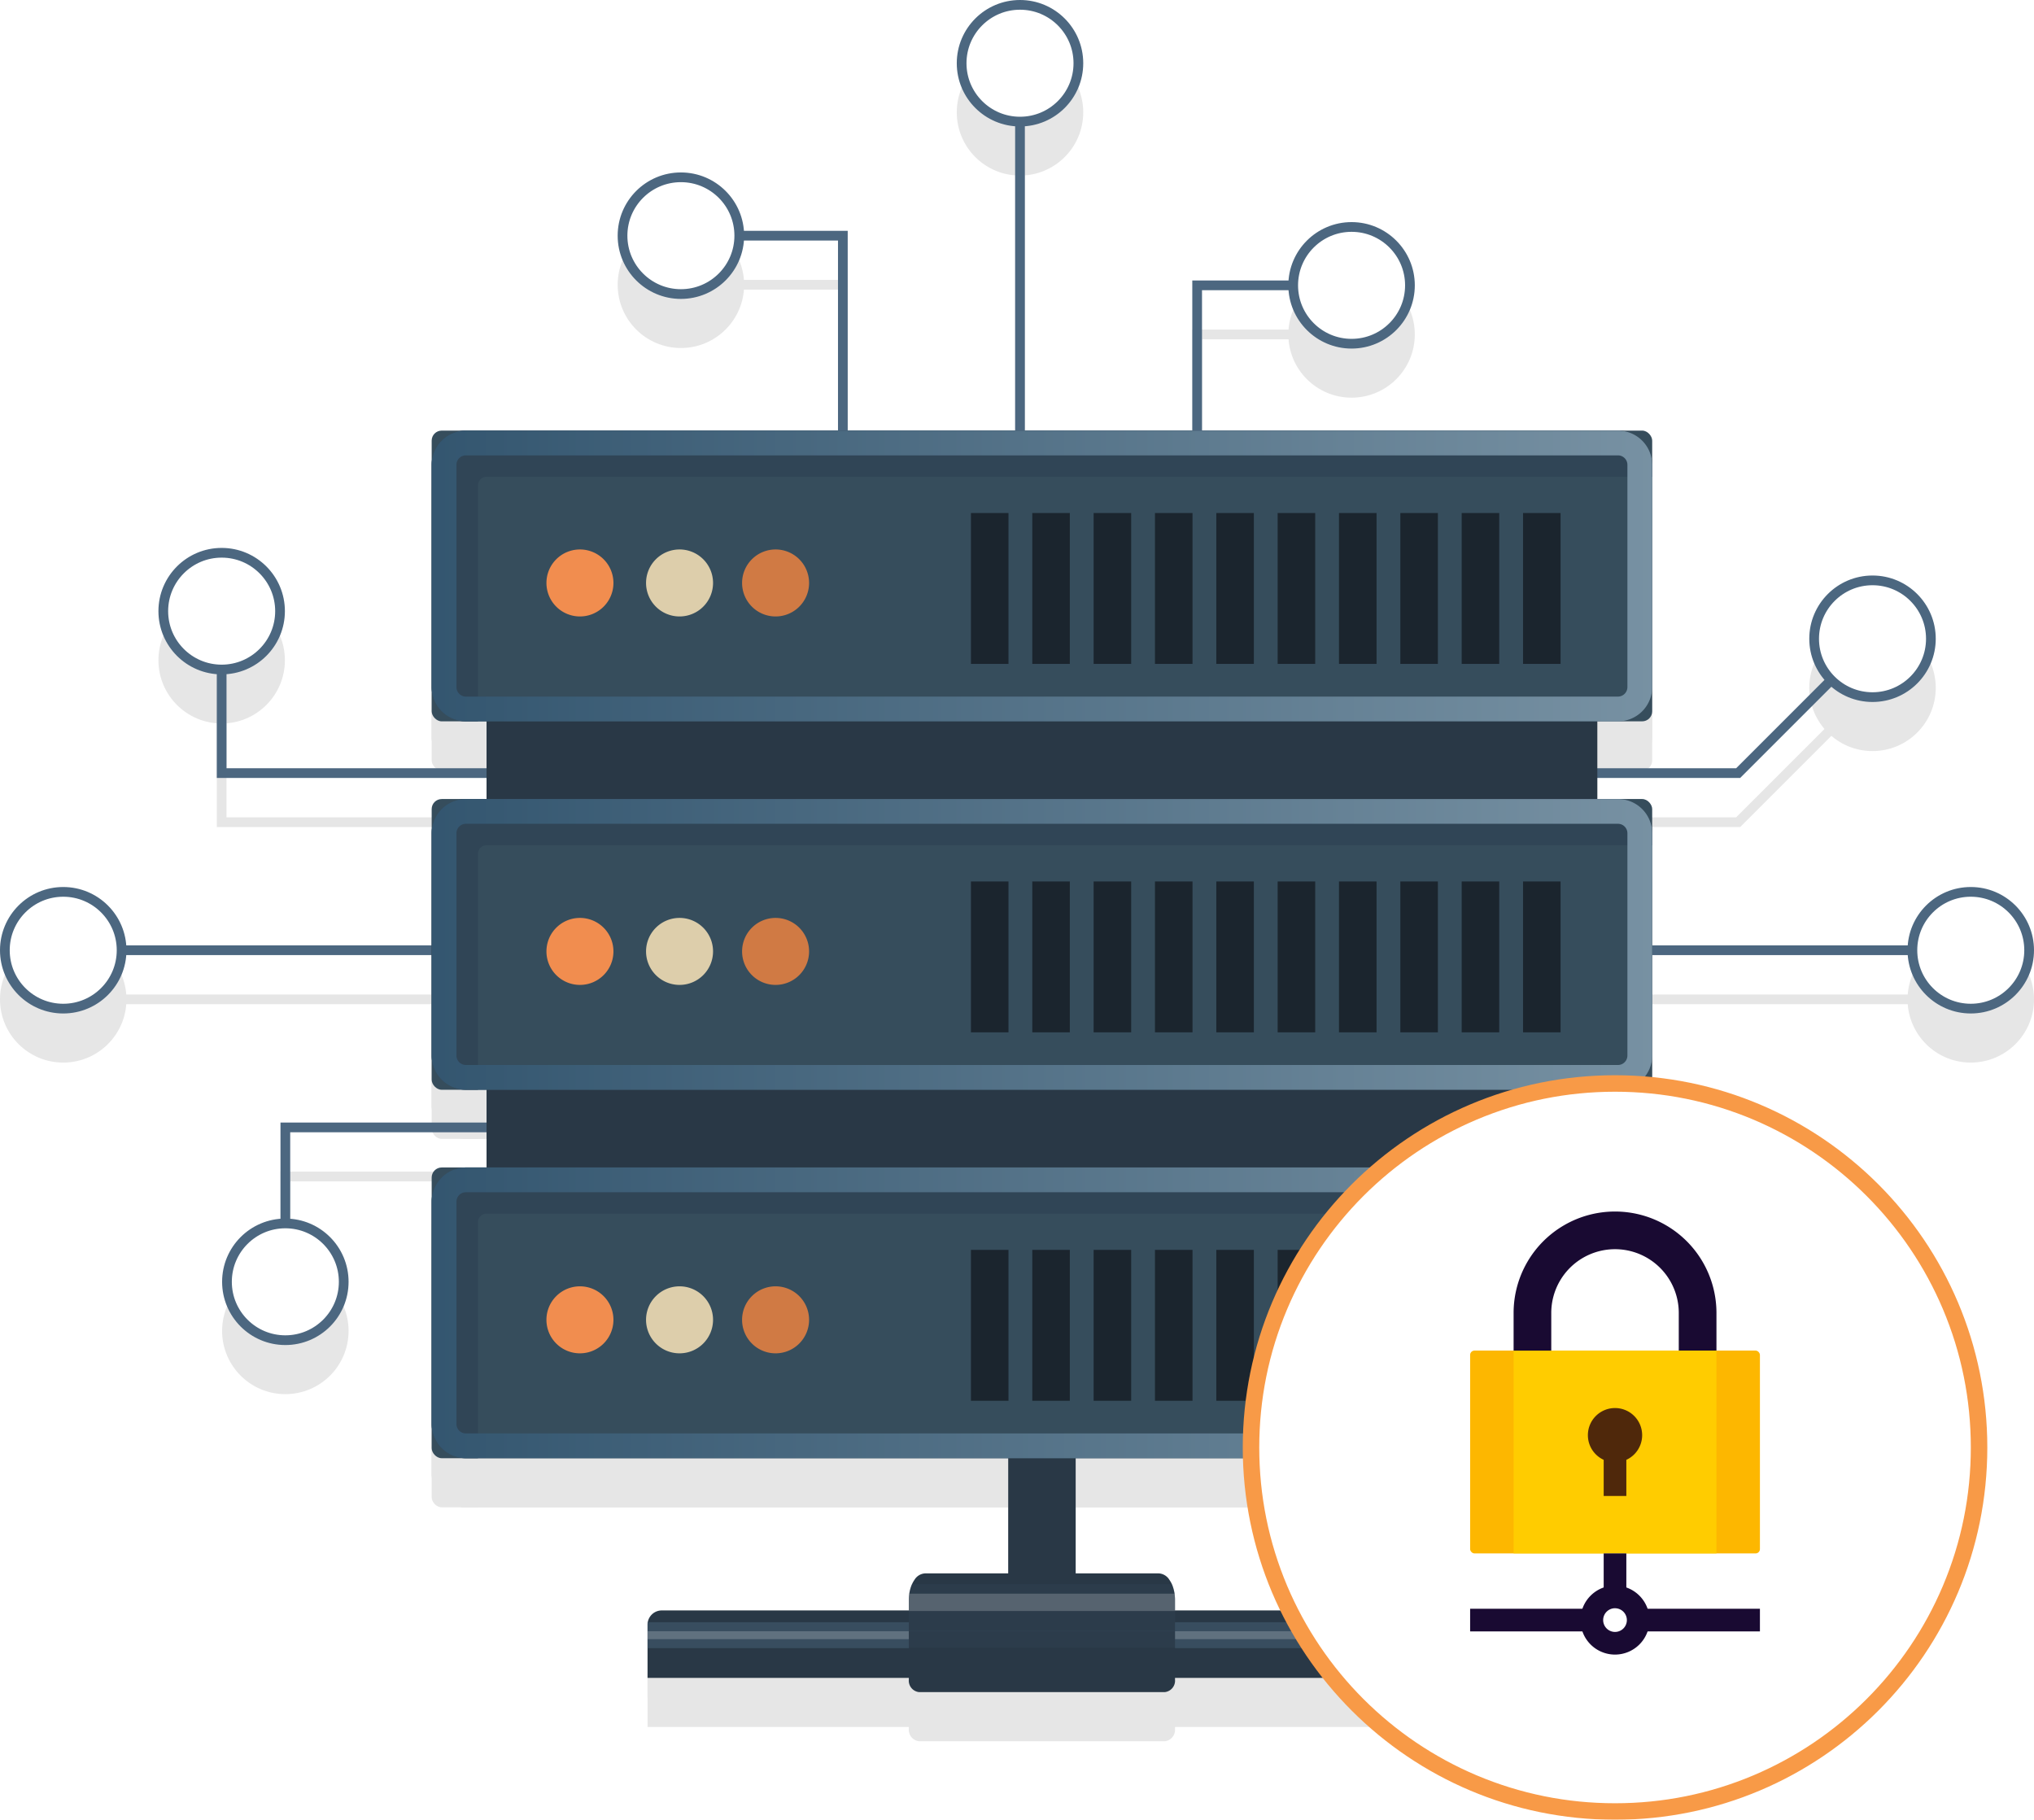 <svg xmlns="http://www.w3.org/2000/svg" xmlns:xlink="http://www.w3.org/1999/xlink" width="422.42" height="377.932" viewBox="0 0 422.42 377.932">
  <defs>
    <linearGradient id="linear-gradient" x1="-0.564" y1="0.5" x2="1.601" y2="0.5" gradientUnits="objectBoundingBox">
      <stop offset="0" stop-color="#0e3553"/>
      <stop offset="1" stop-color="#9fb4c1"/>
    </linearGradient>
    <filter id="Path_68168" x="258.092" y="220.308" width="154.628" height="157.624" filterUnits="userSpaceOnUse">
      <feOffset dy="3" input="SourceAlpha"/>
      <feGaussianBlur result="blur"/>
      <feFlood flood-opacity="0.102"/>
      <feComposite operator="in" in2="blur"/>
      <feComposite in="SourceGraphic"/>
    </filter>
  </defs>
  <g id="Group_23859" data-name="Group 23859" transform="translate(-277.647 -1129.805)">
    <g id="Group_23854" data-name="Group 23854" transform="translate(278.656 1130.814)">
      <g id="Group_23830" data-name="Group 23830" transform="translate(0 10.198)" opacity="0.1" style="mix-blend-mode: multiply;isolation: isolate">
        <path id="Path_68118" data-name="Path 68118" d="M383.57,1150.95H351.5v55.314" transform="translate(-103.885 -1092.699)" fill="none" stroke="#000" stroke-miterlimit="10" stroke-width="2.018"/>
        <line id="Line_1060" data-name="Line 1060" y1="101.443" transform="translate(210.823 12.123)" fill="none" stroke="#000" stroke-miterlimit="10" stroke-width="2.018"/>
        <path id="Path_68119" data-name="Path 68119" d="M319.959,1147.916h33.634v65.628" transform="translate(-179.559 -1099.979)" fill="none" stroke="#000" stroke-miterlimit="10" stroke-width="2.018"/>
        <circle id="Ellipse_732" data-name="Ellipse 732" cx="12.123" cy="12.123" r="12.123" transform="translate(267.561 46.128)" stroke="#000" stroke-miterlimit="10" stroke-width="2.018"/>
        <circle id="Ellipse_733" data-name="Ellipse 733" cx="12.123" cy="12.123" r="12.123" transform="translate(198.702)" stroke="#000" stroke-miterlimit="10" stroke-width="2.018"/>
        <circle id="Ellipse_734" data-name="Ellipse 734" cx="12.123" cy="12.123" r="12.123" transform="translate(128.277 35.814)" stroke="#000" stroke-miterlimit="10" stroke-width="2.018"/>
        <path id="Path_68120" data-name="Path 68120" d="M295.792,1234.467V1202.4h55.314" transform="translate(-237.541 -969.267)" fill="none" stroke="#000" stroke-miterlimit="10" stroke-width="2.018"/>
        <line id="Line_1061" data-name="Line 1061" x1="101.443" transform="translate(12.123 196.339)" fill="none" stroke="#000" stroke-miterlimit="10" stroke-width="2.018"/>
        <path id="Path_68121" data-name="Path 68121" d="M291.9,1170.856v33.634h68.539" transform="translate(-246.876 -1044.94)" fill="none" stroke="#000" stroke-miterlimit="10" stroke-width="2.018"/>
        <circle id="Ellipse_735" data-name="Ellipse 735" cx="12.123" cy="12.123" r="12.123" transform="translate(46.128 253.077)" stroke="#000" stroke-miterlimit="10" stroke-width="2.018"/>
        <circle id="Ellipse_736" data-name="Ellipse 736" cx="12.123" cy="12.123" r="12.123" transform="translate(0 184.218)" stroke="#000" stroke-miterlimit="10" stroke-width="2.018"/>
        <circle id="Ellipse_737" data-name="Ellipse 737" cx="12.123" cy="12.123" r="12.123" transform="translate(32.903 113.792)" stroke="#000" stroke-miterlimit="10" stroke-width="2.018"/>
        <path id="Path_68122" data-name="Path 68122" d="M371.975,1200.444h42.75l27.9-27.9" transform="translate(-54.754 -1040.895)" fill="none" stroke="#000" stroke-miterlimit="10" stroke-width="2.018"/>
        <circle id="Ellipse_738" data-name="Ellipse 738" cx="12.123" cy="12.123" r="12.123" transform="translate(375.751 119.524)" stroke="#000" stroke-miterlimit="10" stroke-width="2.018"/>
        <line id="Line_1062" data-name="Line 1062" x2="91.057" transform="translate(317.222 196.34)" fill="none" stroke="#000" stroke-miterlimit="10" stroke-width="2.018"/>
        <circle id="Ellipse_739" data-name="Ellipse 739" cx="12.123" cy="12.123" r="12.123" transform="translate(396.156 184.216)" stroke="#000" stroke-miterlimit="10" stroke-width="2.018"/>
        <rect id="Rectangle_4837" data-name="Rectangle 4837" width="14.011" height="104.81" transform="translate(208.377 228.638)"/>
        <path id="Path_68123" data-name="Path 68123" d="M478.776,1231.907H320.882a2.963,2.963,0,0,0-2.961,2.961v11.052H481.734v-11.052A2.96,2.96,0,0,0,478.776,1231.907Z" transform="translate(-184.448 -898.459)"/>
        <rect id="Rectangle_4838" data-name="Rectangle 4838" width="163.805" height="5.372" transform="translate(133.48 335.903)"/>
        <rect id="Rectangle_4839" data-name="Rectangle 4839" width="163.805" height="1.648" transform="translate(133.48 337.767)" opacity="0.2"/>
        <path id="Path_68124" data-name="Path 68124" d="M388.6,1232.085c-.034-.072-.061-.139-.092-.208a5.162,5.162,0,0,0-.51-.887,2.764,2.764,0,0,0-2.193-1.346H337.248a2.746,2.746,0,0,0-2.2,1.346,4.93,4.93,0,0,0-.5.887,1.637,1.637,0,0,0-.1.208,8.261,8.261,0,0,0-.418,1.438c-.024.112-.037.228-.058.336a9,9,0,0,0-.092,1.305v16.528a2.394,2.394,0,0,0,2.08,2.61h51.116a2.4,2.4,0,0,0,2.084-2.61v-16.528a9.551,9.551,0,0,0-.092-1.305A8.365,8.365,0,0,0,388.6,1232.085Z" transform="translate(-146.143 -903.889)"/>
        <path id="Path_68125" data-name="Path 68125" d="M388.6,1230.509c-.034-.072-.061-.139-.092-.208H334.552a1.622,1.622,0,0,0-.1.208,8.258,8.258,0,0,0-.418,1.438c-.024.112-.037.228-.058.336a9,9,0,0,0-.092,1.305v6.524h55.28v-6.524a9.551,9.551,0,0,0-.092-1.305A8.363,8.363,0,0,0,388.6,1230.509Z" transform="translate(-146.143 -902.312)" opacity="0.2"/>
        <path id="Path_68126" data-name="Path 68126" d="M333.978,1230.884a9,9,0,0,0-.092,1.305v2.295h55.28v-2.295a9.553,9.553,0,0,0-.092-1.305Z" transform="translate(-146.143 -900.913)" opacity="0.2"/>
        <rect id="Rectangle_4840" data-name="Rectangle 4840" width="230.686" height="190.542" transform="translate(100.037 98.216)"/>
        <path id="Path_68127" data-name="Path 68127" d="M333.977,1233.133a8.984,8.984,0,0,0-.092,1.3v2.295h55.28v-2.295a9.545,9.545,0,0,0-.092-1.3Z" transform="translate(-146.145 -895.518)" opacity="0.2"/>
        <rect id="Rectangle_4841" data-name="Rectangle 4841" width="253.481" height="60.384" rx="2.091" transform="translate(88.639 88.417)"/>
        <rect id="Rectangle_4842" data-name="Rectangle 4842" width="7.797" height="31.335" transform="translate(238.854 105.537)"/>
        <rect id="Rectangle_4843" data-name="Rectangle 4843" width="7.797" height="31.335" transform="translate(226.114 105.537)"/>
        <rect id="Rectangle_4844" data-name="Rectangle 4844" width="7.797" height="31.335" transform="translate(213.375 105.537)"/>
        <rect id="Rectangle_4845" data-name="Rectangle 4845" width="7.797" height="31.335" transform="translate(200.635 105.537)"/>
        <rect id="Rectangle_4846" data-name="Rectangle 4846" width="7.799" height="31.335" transform="translate(251.593 105.537)"/>
        <rect id="Rectangle_4847" data-name="Rectangle 4847" width="7.799" height="31.335" transform="translate(264.333 105.537)"/>
        <rect id="Rectangle_4848" data-name="Rectangle 4848" width="7.798" height="31.335" transform="translate(277.073 105.537)"/>
        <rect id="Rectangle_4849" data-name="Rectangle 4849" width="7.797" height="31.335" transform="translate(289.813 105.537)"/>
        <rect id="Rectangle_4850" data-name="Rectangle 4850" width="7.794" height="31.335" transform="translate(315.295 105.537)"/>
        <rect id="Rectangle_4851" data-name="Rectangle 4851" width="7.794" height="31.335" transform="translate(302.555 105.537)"/>
        <path id="Path_68128" data-name="Path 68128" d="M314.352,1171.2a1.779,1.779,0,0,1,1.778-1.778H558.212v-2.492a7.107,7.107,0,0,0-7.108-7.108H311.84a7.107,7.107,0,0,0-7.108,7.108V1213.1a7.107,7.107,0,0,0,7.108,7.1h2.512Z" transform="translate(-216.092 -1071.407)"/>
        <path id="Path_68129" data-name="Path 68129" d="M551.1,1164.972a1.96,1.96,0,0,1,1.961,1.962V1213.1a1.965,1.965,0,0,1-1.961,1.964H311.84a1.965,1.965,0,0,1-1.961-1.964v-46.166a1.96,1.96,0,0,1,1.961-1.962H551.1m0-5.147H311.84a7.107,7.107,0,0,0-7.108,7.108V1213.1a7.107,7.107,0,0,0,7.108,7.108H551.1a7.107,7.107,0,0,0,7.108-7.108v-46.166a7.107,7.107,0,0,0-7.108-7.108Z" transform="translate(-216.092 -1071.407)"/>
        <path id="Path_68130" data-name="Path 68130" d="M324.785,1167.087a6.957,6.957,0,1,0,6.958,6.955A6.955,6.955,0,0,0,324.785,1167.087Z" transform="translate(-184.666 -1053.982)"/>
        <path id="Path_68131" data-name="Path 68131" d="M318.7,1167.087a6.957,6.957,0,1,0,6.958,6.955A6.958,6.958,0,0,0,318.7,1167.087Z" transform="translate(-199.268 -1053.982)"/>
        <path id="Path_68132" data-name="Path 68132" d="M330.655,1167.087a6.957,6.957,0,1,0,6.955,6.955A6.956,6.956,0,0,0,330.655,1167.087Z" transform="translate(-170.589 -1053.982)"/>
        <rect id="Rectangle_4852" data-name="Rectangle 4852" width="253.481" height="60.384" rx="2.091" transform="translate(88.639 164.935)"/>
        <rect id="Rectangle_4853" data-name="Rectangle 4853" width="7.797" height="31.335" transform="translate(238.854 182.054)"/>
        <rect id="Rectangle_4854" data-name="Rectangle 4854" width="7.797" height="31.335" transform="translate(226.114 182.054)"/>
        <rect id="Rectangle_4855" data-name="Rectangle 4855" width="7.797" height="31.335" transform="translate(213.375 182.054)"/>
        <rect id="Rectangle_4856" data-name="Rectangle 4856" width="7.797" height="31.335" transform="translate(200.635 182.054)"/>
        <rect id="Rectangle_4857" data-name="Rectangle 4857" width="7.799" height="31.335" transform="translate(251.593 182.054)"/>
        <rect id="Rectangle_4858" data-name="Rectangle 4858" width="7.799" height="31.335" transform="translate(264.333 182.054)"/>
        <rect id="Rectangle_4859" data-name="Rectangle 4859" width="7.798" height="31.335" transform="translate(277.073 182.054)"/>
        <rect id="Rectangle_4860" data-name="Rectangle 4860" width="7.797" height="31.335" transform="translate(289.813 182.054)"/>
        <rect id="Rectangle_4861" data-name="Rectangle 4861" width="7.794" height="31.335" transform="translate(315.295 182.054)"/>
        <rect id="Rectangle_4862" data-name="Rectangle 4862" width="7.794" height="31.335" transform="translate(302.555 182.054)"/>
        <path id="Path_68133" data-name="Path 68133" d="M314.352,1193.709a1.776,1.776,0,0,1,1.778-1.775H558.212v-2.492a7.107,7.107,0,0,0-7.108-7.108H311.84a7.107,7.107,0,0,0-7.108,7.108v46.166a7.107,7.107,0,0,0,7.108,7.108h2.512Z" transform="translate(-216.092 -1017.398)"/>
        <path id="Path_68134" data-name="Path 68134" d="M551.1,1187.478a1.962,1.962,0,0,1,1.961,1.961v46.169a1.962,1.962,0,0,1-1.961,1.962H311.84a1.962,1.962,0,0,1-1.961-1.962V1189.44a1.962,1.962,0,0,1,1.961-1.961H551.1m0-5.143H311.84a7.1,7.1,0,0,0-7.108,7.1v46.169a7.107,7.107,0,0,0,7.108,7.108H551.1a7.107,7.107,0,0,0,7.108-7.108V1189.44a7.1,7.1,0,0,0-7.108-7.1Z" transform="translate(-216.092 -1017.398)"/>
        <path id="Path_68135" data-name="Path 68135" d="M324.785,1189.6a6.957,6.957,0,1,0,6.958,6.951A6.954,6.954,0,0,0,324.785,1189.6Z" transform="translate(-184.666 -999.974)"/>
        <path id="Path_68136" data-name="Path 68136" d="M318.7,1189.6a6.957,6.957,0,1,0,6.958,6.951A6.957,6.957,0,0,0,318.7,1189.6Z" transform="translate(-199.268 -999.974)"/>
        <path id="Path_68137" data-name="Path 68137" d="M330.655,1189.6a6.957,6.957,0,1,0,6.955,6.951A6.955,6.955,0,0,0,330.655,1189.6Z" transform="translate(-170.589 -999.974)"/>
        <rect id="Rectangle_4863" data-name="Rectangle 4863" width="253.481" height="60.384" rx="2.091" transform="translate(88.639 241.452)"/>
        <rect id="Rectangle_4864" data-name="Rectangle 4864" width="7.797" height="31.335" transform="translate(238.854 258.572)"/>
        <rect id="Rectangle_4865" data-name="Rectangle 4865" width="7.797" height="31.335" transform="translate(226.114 258.572)"/>
        <rect id="Rectangle_4866" data-name="Rectangle 4866" width="7.797" height="31.335" transform="translate(213.375 258.572)"/>
        <rect id="Rectangle_4867" data-name="Rectangle 4867" width="7.797" height="31.335" transform="translate(200.635 258.572)"/>
        <rect id="Rectangle_4868" data-name="Rectangle 4868" width="7.799" height="31.335" transform="translate(251.593 258.572)"/>
        <rect id="Rectangle_4869" data-name="Rectangle 4869" width="7.799" height="31.335" transform="translate(264.333 258.572)"/>
        <rect id="Rectangle_4870" data-name="Rectangle 4870" width="7.798" height="31.335" transform="translate(277.073 258.572)"/>
        <rect id="Rectangle_4871" data-name="Rectangle 4871" width="7.797" height="31.335" transform="translate(289.813 258.572)"/>
        <rect id="Rectangle_4872" data-name="Rectangle 4872" width="7.794" height="31.335" transform="translate(315.295 258.572)"/>
        <rect id="Rectangle_4873" data-name="Rectangle 4873" width="7.794" height="31.335" transform="translate(302.555 258.572)"/>
        <path id="Path_68138" data-name="Path 68138" d="M314.352,1216.221a1.779,1.779,0,0,1,1.778-1.778H558.212v-2.491a7.107,7.107,0,0,0-7.108-7.108H311.84a7.107,7.107,0,0,0-7.108,7.108v46.169a7.107,7.107,0,0,0,7.108,7.108h2.512Z" transform="translate(-216.092 -963.392)"/>
        <path id="Path_68139" data-name="Path 68139" d="M551.1,1209.99a1.962,1.962,0,0,1,1.961,1.962v46.166a1.963,1.963,0,0,1-1.961,1.965H311.84a1.963,1.963,0,0,1-1.961-1.965v-46.166a1.962,1.962,0,0,1,1.961-1.962H551.1m0-5.147H311.84a7.107,7.107,0,0,0-7.108,7.108v46.166a7.11,7.11,0,0,0,7.108,7.111H551.1a7.11,7.11,0,0,0,7.108-7.111v-46.166a7.107,7.107,0,0,0-7.108-7.108Z" transform="translate(-216.092 -963.392)"/>
        <path id="Path_68140" data-name="Path 68140" d="M324.785,1212.106a6.958,6.958,0,1,0,6.958,6.955A6.955,6.955,0,0,0,324.785,1212.106Z" transform="translate(-184.666 -945.968)"/>
        <path id="Path_68141" data-name="Path 68141" d="M318.7,1212.106a6.958,6.958,0,1,0,6.958,6.955A6.958,6.958,0,0,0,318.7,1212.106Z" transform="translate(-199.268 -945.968)"/>
        <path id="Path_68142" data-name="Path 68142" d="M330.655,1212.106a6.958,6.958,0,1,0,6.955,6.955A6.955,6.955,0,0,0,330.655,1212.106Z" transform="translate(-170.589 -945.968)"/>
      </g>
      <g id="Group_23853" data-name="Group 23853">
        <g id="Group_23852" data-name="Group 23852">
          <g id="Group_23831" data-name="Group 23831" transform="translate(128.277)">
            <path id="Path_68143" data-name="Path 68143" d="M383.57,1147.95H351.5v55.314" transform="translate(-232.162 -1089.699)" fill="none" stroke="#4c6780" stroke-miterlimit="10" stroke-width="2.018"/>
            <line id="Line_1063" data-name="Line 1063" y1="101.443" transform="translate(82.546 12.123)" fill="none" stroke="#4c6780" stroke-miterlimit="10" stroke-width="2.018"/>
            <path id="Path_68144" data-name="Path 68144" d="M319.959,1144.916h33.634v65.628" transform="translate(-307.836 -1096.979)" fill="none" stroke="#4c6780" stroke-miterlimit="10" stroke-width="2.018"/>
            <circle id="Ellipse_740" data-name="Ellipse 740" cx="12.123" cy="12.123" r="12.123" transform="translate(139.284 46.128)" fill="#fff" stroke="#4c6780" stroke-miterlimit="10" stroke-width="2.018"/>
            <circle id="Ellipse_741" data-name="Ellipse 741" cx="12.123" cy="12.123" r="12.123" transform="translate(70.425)" fill="#fff" stroke="#4c6780" stroke-miterlimit="10" stroke-width="2.018"/>
            <circle id="Ellipse_742" data-name="Ellipse 742" cx="12.123" cy="12.123" r="12.123" transform="translate(0 35.814)" fill="#fff" stroke="#4c6780" stroke-miterlimit="10" stroke-width="2.018"/>
          </g>
          <g id="Group_23832" data-name="Group 23832" transform="translate(0 113.792)">
            <path id="Path_68145" data-name="Path 68145" d="M295.792,1231.466V1199.4h55.314" transform="translate(-237.541 -1080.059)" fill="none" stroke="#4c6780" stroke-miterlimit="10" stroke-width="2.018"/>
            <line id="Line_1064" data-name="Line 1064" x1="101.443" transform="translate(12.123 82.546)" fill="none" stroke="#4c6780" stroke-miterlimit="10" stroke-width="2.018"/>
            <path id="Path_68146" data-name="Path 68146" d="M291.9,1167.855v33.634h68.539" transform="translate(-246.876 -1155.732)" fill="none" stroke="#4c6780" stroke-miterlimit="10" stroke-width="2.018"/>
            <circle id="Ellipse_743" data-name="Ellipse 743" cx="12.123" cy="12.123" r="12.123" transform="translate(46.128 139.284)" fill="#fff" stroke="#4c6780" stroke-miterlimit="10" stroke-width="2.018"/>
            <circle id="Ellipse_744" data-name="Ellipse 744" cx="12.123" cy="12.123" r="12.123" transform="translate(0 70.425)" fill="#fff" stroke="#4c6780" stroke-miterlimit="10" stroke-width="2.018"/>
            <circle id="Ellipse_745" data-name="Ellipse 745" cx="12.123" cy="12.123" r="12.123" transform="translate(32.903)" fill="#fff" stroke="#4c6780" stroke-miterlimit="10" stroke-width="2.018"/>
          </g>
          <g id="Group_23833" data-name="Group 23833" transform="translate(317.222 119.524)">
            <path id="Path_68147" data-name="Path 68147" d="M371.975,1197.444h42.75l27.9-27.9" transform="translate(-371.975 -1157.419)" fill="none" stroke="#4c6780" stroke-miterlimit="10" stroke-width="2.018"/>
            <circle id="Ellipse_746" data-name="Ellipse 746" cx="12.123" cy="12.123" r="12.123" transform="translate(58.529)" fill="#fff" stroke="#4c6780" stroke-miterlimit="10" stroke-width="2.018"/>
            <line id="Line_1065" data-name="Line 1065" x2="91.057" transform="translate(0 76.816)" fill="none" stroke="#4c6780" stroke-miterlimit="10" stroke-width="2.018"/>
            <circle id="Ellipse_747" data-name="Ellipse 747" cx="12.123" cy="12.123" r="12.123" transform="translate(78.934 64.692)" fill="#fff" stroke="#4c6780" stroke-miterlimit="10" stroke-width="2.018"/>
          </g>
          <g id="Group_23851" data-name="Group 23851" transform="translate(88.639 88.417)">
            <g id="Group_23837" data-name="Group 23837" transform="translate(44.834 140.221)">
              <g id="Group_23834" data-name="Group 23834" transform="translate(74.903)">
                <rect id="Rectangle_4874" data-name="Rectangle 4874" width="14.011" height="104.81" fill="#293846"/>
              </g>
              <g id="Group_23835" data-name="Group 23835" transform="translate(0 104.809)">
                <path id="Path_68148" data-name="Path 68148" d="M478.776,1228.907H320.882a2.963,2.963,0,0,0-2.961,2.961v11.052H481.734v-11.052A2.96,2.96,0,0,0,478.776,1228.907Z" transform="translate(-317.921 -1228.907)" fill="#293846"/>
              </g>
              <rect id="Rectangle_4875" data-name="Rectangle 4875" width="163.805" height="5.372" transform="translate(0.007 107.265)" fill="#384d5f"/>
              <rect id="Rectangle_4876" data-name="Rectangle 4876" width="163.805" height="1.648" transform="translate(0.007 109.128)" fill="#fff" opacity="0.2"/>
              <g id="Group_23836" data-name="Group 23836" transform="translate(54.27 97.117)">
                <path id="Path_68149" data-name="Path 68149" d="M388.6,1229.085c-.034-.072-.061-.139-.092-.208a5.158,5.158,0,0,0-.51-.887,2.763,2.763,0,0,0-2.193-1.346H337.248a2.745,2.745,0,0,0-2.2,1.346,4.926,4.926,0,0,0-.5.887,1.629,1.629,0,0,0-.1.208,8.261,8.261,0,0,0-.418,1.438c-.024.112-.037.228-.058.337a8.989,8.989,0,0,0-.092,1.3v16.528a2.394,2.394,0,0,0,2.08,2.61h51.116a2.4,2.4,0,0,0,2.084-2.61v-16.528a9.539,9.539,0,0,0-.092-1.3A8.367,8.367,0,0,0,388.6,1229.085Z" transform="translate(-333.886 -1226.644)" fill="#293846"/>
              </g>
              <path id="Path_68150" data-name="Path 68150" d="M388.6,1227.508c-.034-.072-.061-.139-.092-.208H334.552a1.637,1.637,0,0,0-.1.208,8.261,8.261,0,0,0-.418,1.438c-.024.112-.037.228-.058.337a8.993,8.993,0,0,0-.092,1.3v6.524h55.28v-6.524a9.544,9.544,0,0,0-.092-1.3A8.368,8.368,0,0,0,388.6,1227.508Z" transform="translate(-279.616 -1127.951)" fill="#384d5f" opacity="0.2"/>
              <path id="Path_68151" data-name="Path 68151" d="M333.978,1227.884a9,9,0,0,0-.092,1.3v2.295h55.28v-2.295a9.545,9.545,0,0,0-.092-1.3Z" transform="translate(-279.616 -1126.552)" fill="#fff" opacity="0.2"/>
            </g>
            <g id="Group_23838" data-name="Group 23838" transform="translate(11.398 9.798)">
              <rect id="Rectangle_4877" data-name="Rectangle 4877" width="230.686" height="190.542" fill="#293846"/>
            </g>
            <path id="Path_68152" data-name="Path 68152" d="M333.977,1230.133a8.988,8.988,0,0,0-.092,1.3v2.295h55.28v-2.295a9.544,9.544,0,0,0-.092-1.3Z" transform="translate(-234.784 -980.935)" fill="#384d5f" opacity="0.2"/>
            <g id="Group_23842" data-name="Group 23842">
              <rect id="Rectangle_4878" data-name="Rectangle 4878" width="253.481" height="60.384" rx="2.091" fill="#364d5c"/>
              <g id="Group_23840" data-name="Group 23840" transform="translate(111.996 17.119)">
                <g id="Group_23839" data-name="Group 23839">
                  <rect id="Rectangle_4879" data-name="Rectangle 4879" width="7.797" height="31.335" transform="translate(38.219)" fill="#1b252e"/>
                  <rect id="Rectangle_4880" data-name="Rectangle 4880" width="7.797" height="31.335" transform="translate(25.48)" fill="#1b252e"/>
                  <rect id="Rectangle_4881" data-name="Rectangle 4881" width="7.797" height="31.335" transform="translate(12.74)" fill="#1b252e"/>
                  <rect id="Rectangle_4882" data-name="Rectangle 4882" width="7.797" height="31.335" fill="#1b252e"/>
                  <rect id="Rectangle_4883" data-name="Rectangle 4883" width="7.799" height="31.335" transform="translate(50.958)" fill="#1b252e"/>
                  <rect id="Rectangle_4884" data-name="Rectangle 4884" width="7.799" height="31.335" transform="translate(63.698)" fill="#1b252e"/>
                  <rect id="Rectangle_4885" data-name="Rectangle 4885" width="7.798" height="31.335" transform="translate(76.438)" fill="#1b252e"/>
                  <rect id="Rectangle_4886" data-name="Rectangle 4886" width="7.797" height="31.335" transform="translate(89.179)" fill="#1b252e"/>
                  <rect id="Rectangle_4887" data-name="Rectangle 4887" width="7.794" height="31.335" transform="translate(114.66)" fill="#1b252e"/>
                  <rect id="Rectangle_4888" data-name="Rectangle 4888" width="7.794" height="31.335" transform="translate(101.92)" fill="#1b252e"/>
                </g>
              </g>
              <path id="Path_68153" data-name="Path 68153" d="M314.352,1168.2a1.779,1.779,0,0,1,1.778-1.777H558.212v-2.492a7.107,7.107,0,0,0-7.108-7.108H311.84a7.107,7.107,0,0,0-7.108,7.108v46.17a7.107,7.107,0,0,0,7.108,7.1h2.512Z" transform="translate(-304.731 -1156.824)" fill="#304556"/>
              <path id="Path_68154" data-name="Path 68154" d="M551.1,1161.971a1.96,1.96,0,0,1,1.961,1.962V1210.1a1.965,1.965,0,0,1-1.961,1.965H311.84a1.965,1.965,0,0,1-1.961-1.965v-46.166a1.96,1.96,0,0,1,1.961-1.962H551.1m0-5.146H311.84a7.107,7.107,0,0,0-7.108,7.108V1210.1a7.107,7.107,0,0,0,7.108,7.108H551.1a7.107,7.107,0,0,0,7.108-7.108v-46.166a7.107,7.107,0,0,0-7.108-7.108Z" transform="translate(-304.731 -1156.824)" fill="url(#linear-gradient)"/>
              <g id="Group_23841" data-name="Group 23841" transform="translate(23.837 24.687)">
                <path id="Path_68155" data-name="Path 68155" d="M324.785,1164.087a6.957,6.957,0,1,0,6.958,6.955A6.955,6.955,0,0,0,324.785,1164.087Z" transform="translate(-297.142 -1164.087)" fill="#ddceab"/>
                <path id="Path_68156" data-name="Path 68156" d="M318.7,1164.087a6.957,6.957,0,1,0,6.958,6.955A6.958,6.958,0,0,0,318.7,1164.087Z" transform="translate(-311.744 -1164.087)" fill="#f18d4f"/>
                <path id="Path_68157" data-name="Path 68157" d="M330.655,1164.087a6.957,6.957,0,1,0,6.955,6.955A6.956,6.956,0,0,0,330.655,1164.087Z" transform="translate(-283.065 -1164.087)" fill="#d07a44"/>
              </g>
            </g>
            <g id="Group_23846" data-name="Group 23846" transform="translate(0 76.517)">
              <rect id="Rectangle_4889" data-name="Rectangle 4889" width="253.481" height="60.384" rx="2.091" fill="#364d5c"/>
              <g id="Group_23844" data-name="Group 23844" transform="translate(111.996 17.119)">
                <g id="Group_23843" data-name="Group 23843">
                  <rect id="Rectangle_4890" data-name="Rectangle 4890" width="7.797" height="31.335" transform="translate(38.219)" fill="#1b252e"/>
                  <rect id="Rectangle_4891" data-name="Rectangle 4891" width="7.797" height="31.335" transform="translate(25.48)" fill="#1b252e"/>
                  <rect id="Rectangle_4892" data-name="Rectangle 4892" width="7.797" height="31.335" transform="translate(12.74)" fill="#1b252e"/>
                  <rect id="Rectangle_4893" data-name="Rectangle 4893" width="7.797" height="31.335" fill="#1b252e"/>
                  <rect id="Rectangle_4894" data-name="Rectangle 4894" width="7.799" height="31.335" transform="translate(50.958)" fill="#1b252e"/>
                  <rect id="Rectangle_4895" data-name="Rectangle 4895" width="7.799" height="31.335" transform="translate(63.698)" fill="#1b252e"/>
                  <rect id="Rectangle_4896" data-name="Rectangle 4896" width="7.798" height="31.335" transform="translate(76.438)" fill="#1b252e"/>
                  <rect id="Rectangle_4897" data-name="Rectangle 4897" width="7.797" height="31.335" transform="translate(89.179)" fill="#1b252e"/>
                  <rect id="Rectangle_4898" data-name="Rectangle 4898" width="7.794" height="31.335" transform="translate(114.66)" fill="#1b252e"/>
                  <rect id="Rectangle_4899" data-name="Rectangle 4899" width="7.794" height="31.335" transform="translate(101.92)" fill="#1b252e"/>
                </g>
              </g>
              <path id="Path_68158" data-name="Path 68158" d="M314.352,1190.709a1.776,1.776,0,0,1,1.778-1.775H558.212v-2.492a7.107,7.107,0,0,0-7.108-7.108H311.84a7.107,7.107,0,0,0-7.108,7.108v46.166a7.107,7.107,0,0,0,7.108,7.108h2.512Z" transform="translate(-304.731 -1179.333)" fill="#304556"/>
              <path id="Path_68159" data-name="Path 68159" d="M551.1,1184.478a1.962,1.962,0,0,1,1.961,1.961v46.17a1.962,1.962,0,0,1-1.961,1.961H311.84a1.962,1.962,0,0,1-1.961-1.961v-46.17a1.962,1.962,0,0,1,1.961-1.961H551.1m0-5.143H311.84a7.1,7.1,0,0,0-7.108,7.1v46.17a7.107,7.107,0,0,0,7.108,7.108H551.1a7.107,7.107,0,0,0,7.108-7.108v-46.17a7.1,7.1,0,0,0-7.108-7.1Z" transform="translate(-304.731 -1179.333)" fill="url(#linear-gradient)"/>
              <g id="Group_23845" data-name="Group 23845" transform="translate(23.837 24.688)">
                <path id="Path_68160" data-name="Path 68160" d="M324.785,1186.6a6.957,6.957,0,1,0,6.958,6.952A6.954,6.954,0,0,0,324.785,1186.6Z" transform="translate(-297.142 -1186.597)" fill="#ddceab"/>
                <path id="Path_68161" data-name="Path 68161" d="M318.7,1186.6a6.957,6.957,0,1,0,6.958,6.952A6.957,6.957,0,0,0,318.7,1186.6Z" transform="translate(-311.744 -1186.597)" fill="#f18d4f"/>
                <path id="Path_68162" data-name="Path 68162" d="M330.655,1186.6a6.957,6.957,0,1,0,6.955,6.952A6.955,6.955,0,0,0,330.655,1186.6Z" transform="translate(-283.065 -1186.597)" fill="#d07a44"/>
              </g>
            </g>
            <g id="Group_23850" data-name="Group 23850" transform="translate(0 153.035)">
              <rect id="Rectangle_4900" data-name="Rectangle 4900" width="253.481" height="60.384" rx="2.091" fill="#364d5c"/>
              <g id="Group_23848" data-name="Group 23848" transform="translate(111.996 17.119)">
                <g id="Group_23847" data-name="Group 23847">
                  <rect id="Rectangle_4901" data-name="Rectangle 4901" width="7.797" height="31.335" transform="translate(38.219)" fill="#1b252e"/>
                  <rect id="Rectangle_4902" data-name="Rectangle 4902" width="7.797" height="31.335" transform="translate(25.48)" fill="#1b252e"/>
                  <rect id="Rectangle_4903" data-name="Rectangle 4903" width="7.797" height="31.335" transform="translate(12.74)" fill="#1b252e"/>
                  <rect id="Rectangle_4904" data-name="Rectangle 4904" width="7.797" height="31.335" fill="#1b252e"/>
                  <rect id="Rectangle_4905" data-name="Rectangle 4905" width="7.799" height="31.335" transform="translate(50.958)" fill="#1b252e"/>
                  <rect id="Rectangle_4906" data-name="Rectangle 4906" width="7.799" height="31.335" transform="translate(63.698)" fill="#1b252e"/>
                  <rect id="Rectangle_4907" data-name="Rectangle 4907" width="7.798" height="31.335" transform="translate(76.438)" fill="#1b252e"/>
                  <rect id="Rectangle_4908" data-name="Rectangle 4908" width="7.797" height="31.335" transform="translate(89.179)" fill="#1b252e"/>
                  <rect id="Rectangle_4909" data-name="Rectangle 4909" width="7.794" height="31.335" transform="translate(114.66)" fill="#1b252e"/>
                  <rect id="Rectangle_4910" data-name="Rectangle 4910" width="7.794" height="31.335" transform="translate(101.92)" fill="#1b252e"/>
                </g>
              </g>
              <path id="Path_68163" data-name="Path 68163" d="M314.352,1213.222a1.779,1.779,0,0,1,1.778-1.778H558.212v-2.492a7.107,7.107,0,0,0-7.108-7.108H311.84a7.108,7.108,0,0,0-7.108,7.108v46.169a7.107,7.107,0,0,0,7.108,7.108h2.512Z" transform="translate(-304.731 -1201.844)" fill="#304556"/>
              <path id="Path_68164" data-name="Path 68164" d="M551.1,1206.991a1.962,1.962,0,0,1,1.961,1.961v46.166a1.963,1.963,0,0,1-1.961,1.965H311.84a1.963,1.963,0,0,1-1.961-1.965v-46.166a1.962,1.962,0,0,1,1.961-1.961H551.1m0-5.147H311.84a7.108,7.108,0,0,0-7.108,7.108v46.166a7.11,7.11,0,0,0,7.108,7.111H551.1a7.11,7.11,0,0,0,7.108-7.111v-46.166a7.107,7.107,0,0,0-7.108-7.108Z" transform="translate(-304.731 -1201.844)" fill="url(#linear-gradient)"/>
              <g id="Group_23849" data-name="Group 23849" transform="translate(23.837 24.686)">
                <path id="Path_68165" data-name="Path 68165" d="M324.785,1209.106a6.958,6.958,0,1,0,6.958,6.955A6.955,6.955,0,0,0,324.785,1209.106Z" transform="translate(-297.142 -1209.106)" fill="#ddceab"/>
                <path id="Path_68166" data-name="Path 68166" d="M318.7,1209.106a6.958,6.958,0,1,0,6.958,6.955A6.958,6.958,0,0,0,318.7,1209.106Z" transform="translate(-311.744 -1209.106)" fill="#f18d4f"/>
                <path id="Path_68167" data-name="Path 68167" d="M330.655,1209.106a6.958,6.958,0,1,0,6.955,6.955A6.956,6.956,0,0,0,330.655,1209.106Z" transform="translate(-283.065 -1209.106)" fill="#d07a44"/>
              </g>
            </g>
          </g>
        </g>
      </g>
    </g>
    <g id="Group_23858" data-name="Group 23858" transform="translate(535.739 1350.113)">
      <g transform="matrix(1, 0, 0, 1, -258.09, -220.31)" filter="url(#Path_68168)">
        <g id="Path_68168-2" data-name="Path 68168" transform="translate(-96.19 -975.02)" fill="#fff" stroke-miterlimit="10">
          <path d="M 431.598 1348.238 C 421.392 1348.238 411.492 1346.24 402.173 1342.298 C 397.694 1340.403 393.373 1338.058 389.332 1335.328 C 385.328 1332.623 381.563 1329.517 378.141 1326.095 C 374.72 1322.674 371.613 1318.909 368.908 1314.905 C 366.178 1310.864 363.832 1306.543 361.938 1302.064 C 357.996 1292.744 355.997 1282.844 355.997 1272.637 C 355.997 1262.431 357.996 1252.53 361.938 1243.211 C 363.832 1238.732 366.178 1234.412 368.908 1230.371 C 371.613 1226.367 374.72 1222.603 378.141 1219.181 C 381.563 1215.76 385.328 1212.654 389.331 1209.949 C 393.373 1207.219 397.693 1204.874 402.173 1202.98 C 411.492 1199.038 421.392 1197.04 431.598 1197.04 C 441.805 1197.04 451.705 1199.038 461.025 1202.98 C 465.504 1204.874 469.824 1207.219 473.866 1209.949 C 477.87 1212.654 481.634 1215.76 485.056 1219.181 C 488.478 1222.603 491.584 1226.367 494.289 1230.371 C 497.019 1234.412 499.364 1238.732 501.259 1243.211 C 505.201 1252.53 507.199 1262.431 507.199 1272.637 C 507.199 1282.844 505.201 1292.745 501.259 1302.064 C 499.364 1306.543 497.019 1310.864 494.289 1314.905 C 491.584 1318.909 488.477 1322.674 485.056 1326.095 C 481.634 1329.517 477.87 1332.623 473.866 1335.328 C 469.824 1338.058 465.504 1340.403 461.025 1342.298 C 451.705 1346.24 441.805 1348.238 431.598 1348.238 Z" stroke="none"/>
          <path d="M 431.598 1198.753 C 421.622 1198.753 411.947 1200.706 402.84 1204.557 C 398.462 1206.409 394.24 1208.7 390.29 1211.369 C 386.377 1214.012 382.697 1217.048 379.352 1220.393 C 376.008 1223.737 372.971 1227.417 370.327 1231.33 C 367.659 1235.279 365.367 1239.501 363.515 1243.879 C 359.663 1252.985 357.709 1262.661 357.709 1272.637 C 357.709 1282.613 359.663 1292.289 363.515 1301.397 C 365.367 1305.774 367.659 1309.996 370.327 1313.946 C 372.971 1317.86 376.008 1321.54 379.352 1324.884 C 382.697 1328.229 386.377 1331.265 390.29 1333.909 C 394.24 1336.577 398.463 1338.869 402.84 1340.721 C 411.947 1344.573 421.623 1346.526 431.598 1346.526 C 441.574 1346.526 451.25 1344.573 460.357 1340.721 C 464.735 1338.869 468.957 1336.577 472.907 1333.909 C 476.82 1331.265 480.5 1328.229 483.845 1324.884 C 487.189 1321.54 490.226 1317.86 492.869 1313.946 C 495.538 1309.996 497.83 1305.774 499.681 1301.397 C 503.533 1292.29 505.487 1282.614 505.487 1272.637 C 505.487 1262.661 503.533 1252.985 499.681 1243.879 C 497.83 1239.501 495.538 1235.279 492.869 1231.329 C 490.226 1227.417 487.189 1223.737 483.845 1220.392 C 480.5 1217.048 476.82 1214.012 472.907 1211.369 C 468.957 1208.7 464.735 1206.409 460.358 1204.557 C 451.25 1200.706 441.574 1198.753 431.598 1198.753 M 431.598 1195.327 C 474.297 1195.327 508.912 1229.939 508.912 1272.637 C 508.912 1315.336 474.297 1349.951 431.598 1349.951 C 388.903 1349.951 354.284 1315.336 354.284 1272.637 C 354.284 1229.939 388.903 1195.327 431.598 1195.327 Z" stroke="none" fill="#f89a47"/>
        </g>
      </g>
      <g id="Group_23857" data-name="Group 23857" transform="translate(47.223 31.304)">
        <rect id="Rectangle_4911" data-name="Rectangle 4911" width="60.185" height="42.127" rx="0.905" transform="translate(0 28.88)" fill="#fdb700"/>
        <rect id="Rectangle_4912" data-name="Rectangle 4912" width="42.127" height="42.127" transform="translate(9.029 28.88)" fill="#fc0"/>
        <g id="Group_23855" data-name="Group 23855" transform="translate(24.455 40.812)">
          <path id="Path_68169" data-name="Path 68169" d="M386.642,1222.178a5.636,5.636,0,1,1-5.636-5.636A5.637,5.637,0,0,1,386.642,1222.178Z" transform="translate(-375.37 -1216.542)" fill="#4f280b"/>
          <rect id="Rectangle_4913" data-name="Rectangle 4913" width="4.704" height="8.085" transform="translate(3.283 10.178)" fill="#4f280b"/>
        </g>
        <path id="Path_68170" data-name="Path 68170" d="M412.96,1233.416h-7.825V1225.6a13.24,13.24,0,0,0-26.481,0v7.818h-7.822V1225.6a21.064,21.064,0,0,1,42.128,0Z" transform="translate(-361.803 -1204.536)" fill="#190a32"/>
        <g id="Group_23856" data-name="Group 23856" transform="translate(0 71.007)">
          <rect id="Rectangle_4914" data-name="Rectangle 4914" width="4.704" height="8.823" transform="translate(27.738)" fill="#190a32"/>
          <rect id="Rectangle_4915" data-name="Rectangle 4915" width="25.071" height="4.704" transform="translate(0 11.491)" fill="#190a32"/>
          <rect id="Rectangle_4916" data-name="Rectangle 4916" width="25.075" height="4.704" transform="translate(35.11 11.491)" fill="#190a32"/>
          <path id="Path_68171" data-name="Path 68171" d="M382.088,1241.723a7.168,7.168,0,1,1,7.166-7.166A7.174,7.174,0,0,1,382.088,1241.723Zm0-9.627a2.461,2.461,0,1,0,2.461,2.461A2.466,2.466,0,0,0,382.088,1232.1Z" transform="translate(-351.997 -1220.714)" fill="#190a32"/>
        </g>
      </g>
    </g>
  </g>
</svg>
